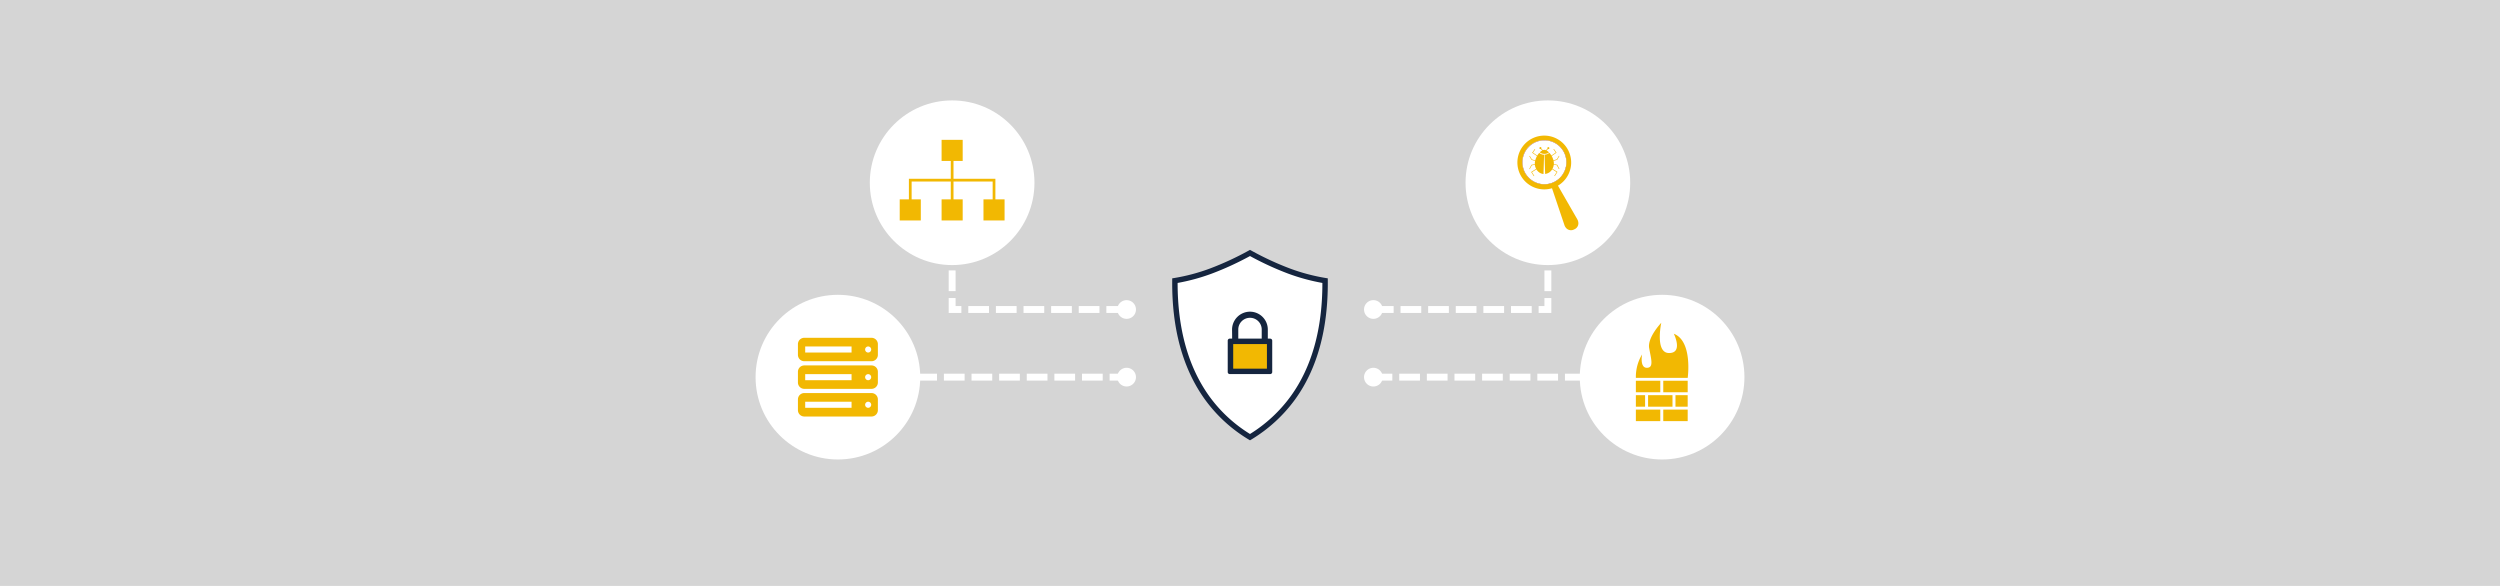 <svg xmlns="http://www.w3.org/2000/svg" viewBox="0 0 1920 450"><defs><style>.cls-1{fill:#d5d5d5;}.cls-2{fill:#fff;}.cls-3{fill:#15253f;}.cls-4{fill:#f2b802;}.cls-5,.cls-6,.cls-7{fill:none;stroke-miterlimit:10;}.cls-5,.cls-6{stroke:#fff;}.cls-5{stroke-width:5.3px;stroke-dasharray:15.91 5.3;}.cls-6{stroke-width:5.3px;stroke-dasharray:15.91 5.3;}.cls-7{stroke:#7b2259;stroke-width:0.22px;}</style></defs><g id="Background"><rect class="cls-1" width="1920" height="450"/></g><g id="Ebene_1" data-name="Ebene 1"><path class="cls-2" d="M1017.66,215.54q.48,55.22-24.7,90a112.25,112.25,0,0,1-33,30.21,111,111,0,0,1-33-30.21q-25.21-35.16-24.7-90A148.71,148.71,0,0,0,930,208.17a230.46,230.46,0,0,0,30-13.89,228.7,228.7,0,0,0,30,13.89A149.19,149.19,0,0,0,1017.66,215.54Z"/><path class="cls-3" d="M960,338.17l-1.08-.65a113.75,113.75,0,0,1-33.57-30.78c-17-23.65-25.41-54.34-25.09-91.21v-1.76l1.73-.28a146.17,146.17,0,0,0,27.24-7.27A229.22,229.22,0,0,0,959,192.45l1-.54,1,.54a227.76,227.76,0,0,0,29.71,13.77,148.28,148.28,0,0,0,27.3,7.27l1.73.28v1.76c.32,37.08-8.12,67.77-25.1,91.22a115,115,0,0,1-33.56,30.77ZM904.41,217.3c0,35.2,8.14,64.46,24.32,87a109.21,109.21,0,0,0,31.27,29,110.66,110.66,0,0,0,31.27-29c16.18-22.35,24.36-51.61,24.32-87a153.26,153.26,0,0,1-26.33-7.18A228.84,228.84,0,0,1,960,196.64a230.52,230.52,0,0,1-29.33,13.48A151.14,151.14,0,0,1,904.41,217.3Z"/><path class="cls-4" d="M945,285.24V262.15h3.39v-2.08s0-3-.06-6.72a11.67,11.67,0,1,1,23.34-.26v9.06H975v23.09ZM960,242a11.1,11.1,0,0,0-11.09,11.09v9.06h22.18v-9.06A11.1,11.1,0,0,0,960,242Z"/><path class="cls-3" d="M973,264.23v18.93h-25.9V264.23H973m-13-24.86a13.8,13.8,0,0,0-13.78,14c.06,3.7.06,6.68.06,6.68h-1.8a1.59,1.59,0,0,0-1.59,1.59v24.07a1.59,1.59,0,0,0,1.59,1.59h31a1.59,1.59,0,0,0,1.59-1.59V261.66a1.59,1.59,0,0,0-1.59-1.59h-1.8v-7A13.72,13.72,0,0,0,960,239.37Zm-9,20.7v-7a9,9,0,1,1,18,0v7Z"/><polyline class="cls-5" points="865.6 237.7 731.24 237.7 731.24 180.42"/><path class="cls-2" d="M865.24,230.52a7.18,7.18,0,1,1-7.18,7.18A7.19,7.19,0,0,1,865.24,230.52Z"/><polyline class="cls-5" points="1054.4 237.7 1188.77 237.7 1188.77 161.82"/><path class="cls-2" d="M1054.76,244.87a7.18,7.18,0,1,1,7.18-7.17A7.18,7.18,0,0,1,1054.76,244.87Z"/><line class="cls-6" x1="682.5" y1="289.64" x2="865.6" y2="289.64"/><path class="cls-2" d="M865.24,296.82a7.18,7.18,0,1,0-7.18-7.18A7.18,7.18,0,0,0,865.24,296.82Z"/><line class="cls-6" x1="1239" y1="289.64" x2="1054.4" y2="289.64"/><path class="cls-2" d="M1054.76,282.47a7.18,7.18,0,1,0,7.18,7.17A7.18,7.18,0,0,0,1054.76,282.47Z"/><circle class="cls-2" cx="731.24" cy="140.35" r="63.23"/><circle class="cls-2" cx="1188.77" cy="140.35" r="63.23"/><circle class="cls-2" cx="1276.5" cy="289.65" r="63.23"/><circle class="cls-2" cx="643.51" cy="289.65" r="63.23"/><path class="cls-4" d="M669.33,259.43H617.68a4.89,4.89,0,0,0-4.87,4.88v8.24a4.88,4.88,0,0,0,4.87,4.87h51.65a4.89,4.89,0,0,0,4.88-4.87v-8.24A4.9,4.9,0,0,0,669.33,259.43ZM654,270.75H618.39V266.1H654Zm12.75,0a2.33,2.33,0,1,1,2.33-2.32A2.33,2.33,0,0,1,666.76,270.75Z"/><path class="cls-4" d="M669.33,280.65H617.68a4.89,4.89,0,0,0-4.87,4.88v8.23a4.89,4.89,0,0,0,4.87,4.88h51.65a4.9,4.9,0,0,0,4.88-4.88v-8.23A4.9,4.9,0,0,0,669.33,280.65ZM654,292H618.39v-4.65H654Zm12.75,0a2.33,2.33,0,1,1,2.33-2.32A2.33,2.33,0,0,1,666.76,292Z"/><path class="cls-4" d="M669.33,301.87H617.68a4.88,4.88,0,0,0-4.87,4.87V315a4.89,4.89,0,0,0,4.87,4.88h51.65a4.9,4.9,0,0,0,4.88-4.88v-8.24A4.89,4.89,0,0,0,669.33,301.87ZM654,313.19H618.39v-4.65H654Zm12.75,0a2.33,2.33,0,1,1,2.33-2.33A2.33,2.33,0,0,1,666.76,313.19Z"/><rect class="cls-4" x="1256.35" y="292.41" width="18.75" height="8.85"/><rect class="cls-4" x="1277.39" y="292.41" width="18.75" height="8.85"/><rect class="cls-4" x="1256.35" y="303.49" width="7.08" height="8.85"/><rect class="cls-4" x="1265.72" y="303.49" width="18.75" height="8.85"/><rect class="cls-4" x="1286.77" y="303.49" width="9.37" height="8.85"/><rect class="cls-4" x="1277.39" y="314.57" width="18.75" height="8.85"/><rect class="cls-4" x="1256.35" y="314.57" width="18.75" height="8.85"/><path class="cls-4" d="M1261.11,272.21a33.33,33.33,0,0,0-4.76,18h39.8s4-28.15-10.65-33.9c0,0,7.37,14.82-3.64,14.82s-6-23.23-6-23.23-10.75,11.23-9.31,19.42,3.81,15.15-1.77,15.15S1261.11,272.21,1261.11,272.21Z"/><polygon class="cls-4" points="764.46 153.11 764.46 137.3 732.29 137.3 732.29 123.6 739.34 123.6 739.34 107.4 723.14 107.4 723.14 123.6 730.19 123.6 730.19 137.3 698.03 137.3 698.03 153.11 690.98 153.11 690.98 169.31 707.18 169.31 707.18 153.11 700.13 153.11 700.13 139.41 730.19 139.41 730.19 153.11 723.14 153.11 723.14 169.31 739.34 169.31 739.34 153.11 732.29 153.11 732.29 139.41 762.36 139.41 762.36 153.11 755.31 153.11 755.31 169.31 771.51 169.31 771.51 153.11 764.46 153.11"/><circle class="cls-7" cx="1186.11" cy="124.64" r="16.96"/><path class="cls-4" d="M1212.07,170.34a6.39,6.39,0,0,0-.78-2.05l-14.78-25.71a20.65,20.65,0,1,0-4.57,2l9.51,28.18a6.4,6.4,0,0,0,1,1.95,5,5,0,0,0,5.84,1.77l1.21-.55A5,5,0,0,0,1212.07,170.34Zm-26-28.74a17,17,0,1,1,17-17A17,17,0,0,1,1186.11,141.6Z"/><path class="cls-4" d="M1197.57,129.54l-1.6-3-2.53-.46h-.08c0-.21,0-.42,0-.64a9.28,9.28,0,0,0-.2-1.86h0l2.77-.86,1.6-2.68a.24.24,0,0,0-.08-.31.23.23,0,0,0-.31.08l-1.5,2.53-2.6.81a13.89,13.89,0,0,0-1.33-3.32h0l3.7-2.56-1.89-2.73a.22.22,0,1,0-.36.25l1.63,2.37-3.32,2.3a13.71,13.71,0,0,0-1.55-2.13,5.59,5.59,0,0,1-3.72,1.43l.46,14.83a7.21,7.21,0,0,0,5.42-3.58l3.43,2.19-1.71,2.69a.24.24,0,0,0,.07.31l.12,0a.23.23,0,0,0,.19-.1l1.94-3.07-3.81-2.43h0a8.63,8.63,0,0,0,1-3.11l0,0,2.32.42,1.5,2.79a.22.22,0,0,0,.2.12.19.19,0,0,0,.1,0A.22.22,0,0,0,1197.57,129.54Z"/><path class="cls-4" d="M1180.64,119.5l-3.32-2.29,1.63-2.37a.22.22,0,1,0-.36-.25l-1.89,2.73,3.7,2.56s0,0,0,0a14.32,14.32,0,0,0-1.33,3.32l-2.6-.81-1.5-2.53a.23.23,0,0,0-.31-.08.21.21,0,0,0-.07.3l1.59,2.68,2.77.86h0a9.28,9.28,0,0,0-.2,1.86c0,.21,0,.43,0,.64a.11.11,0,0,0-.08,0l-2.53.46-1.6,3a.22.22,0,0,0,.09.3l.11,0a.23.23,0,0,0,.19-.11l1.5-2.79,2.32-.43h0a9,9,0,0,0,1,3.11h0l-3.81,2.44,1.94,3.07a.26.26,0,0,0,.19.1.27.27,0,0,0,.12,0,.24.24,0,0,0,.07-.31l-1.71-2.7,3.43-2.19a7.2,7.2,0,0,0,5.42,3.59l.46-14.83a5.59,5.59,0,0,1-3.72-1.43A14.29,14.29,0,0,0,1180.64,119.5Z"/><path class="cls-4" d="M1187.72,115.56l1.14-1.07a.76.76,0,0,0,.27.05.77.77,0,0,0,.78-.77.78.78,0,0,0-.78-.78.77.77,0,0,0-.77.78.73.73,0,0,0,.12.41l-1.23,1.16a3,3,0,0,0-1.14-.24,3.24,3.24,0,0,0-1.16.23l-1.26-1.19a.73.73,0,0,0,.12-.41.76.76,0,0,0-.77-.77.77.77,0,0,0-.78.77.78.78,0,0,0,.78.78.76.76,0,0,0,.27-.05l1.16,1.08a7.76,7.76,0,0,0-1.92,1.45,5.48,5.48,0,0,0,3.56,1.18,5.57,5.57,0,0,0,3.51-1.14A7.74,7.74,0,0,0,1187.72,115.56Z"/></g></svg>